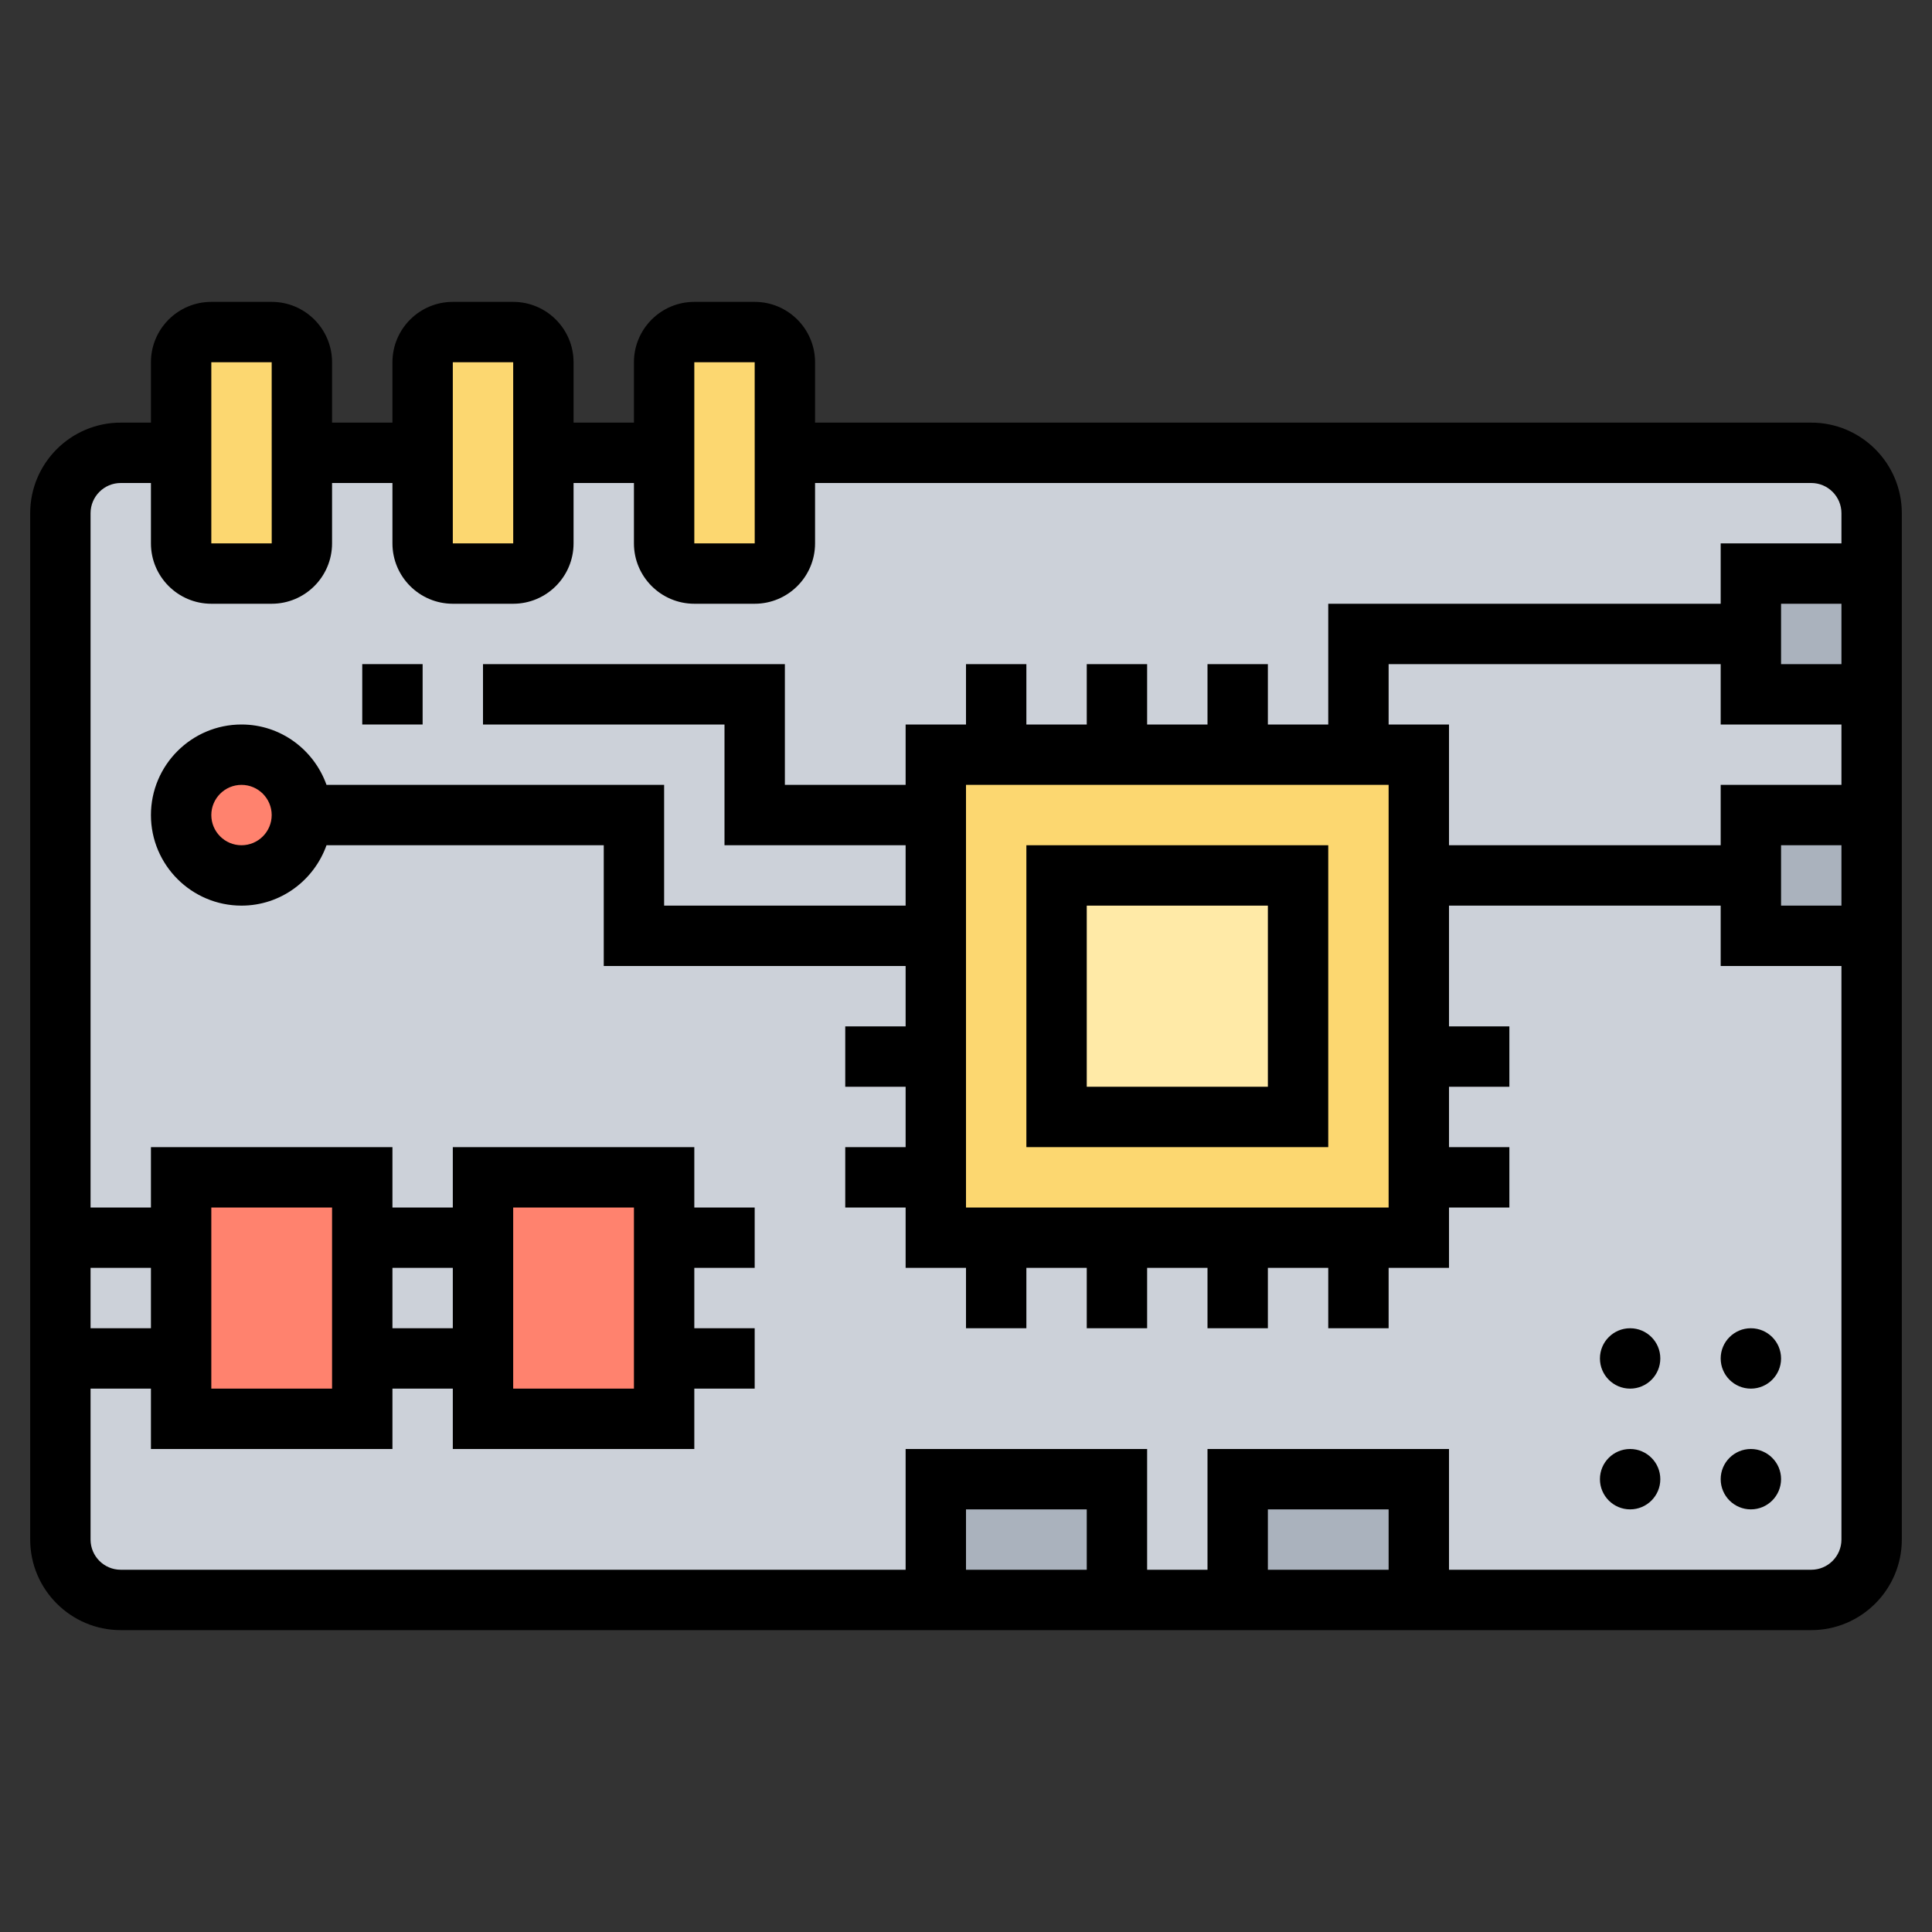 <svg id="Layer_5" enable-background="new 0 0 64 64" height="512" viewBox="0 0 64 64" width="512" xmlns="http://www.w3.org/2000/svg"><rect x="0" y="0" width="64" height="64" fill="#333333" stroke="none"/><g><g><g><path d="m60 53h-56c-1.105 0-2-.895-2-2v-34c0-1.105.895-2 2-2h56c1.105 0 2 .895 2 2v34c0 1.105-.895 2-2 2z" fill="#ccd1d9"/></g><g><path d="m26 15v3c0 .55-.45 1-1 1h-2c-.55 0-1-.45-1-1v-3-3c0-.55.45-1 1-1h2c.55 0 1 .45 1 1z" fill="#fcd770"/></g><g><path d="m18 15v3c0 .55-.45 1-1 1h-2c-.55 0-1-.45-1-1v-3-3c0-.55.45-1 1-1h2c.55 0 1 .45 1 1z" fill="#fcd770"/></g><g><path d="m10 15v3c0 .55-.45 1-1 1h-2c-.55 0-1-.45-1-1v-3-3c0-.55.45-1 1-1h2c.55 0 1 .45 1 1z" fill="#fcd770"/></g><g><circle cx="8" cy="27" fill="#ff826e" r="2"/></g><g><path d="m62 19v4h-4v-2-2z" fill="#aab2bd"/></g><g><path d="m62 27v4h-4v-2-2z" fill="#aab2bd"/></g><g><path d="m41 49h6v4h-6z" fill="#aab2bd"/></g><g><path d="m31 49h6v4h-6z" fill="#aab2bd"/></g><g><path d="m22 45v2h-6v-2-4-2h6v2z" fill="#ff826e"/></g><g><path d="m12 45v2h-6v-2-4-2h6v2z" fill="#ff826e"/></g><g><path d="m47 39v2h-2-4-4-4-2v-2-4-4-4-2h2 4 4 4 2v4 6z" fill="#fcd770"/></g><g><path d="m35 29h8v8h-8z" fill="#ffeaa7"/></g></g><g><path d="m60 14h-33v-2c0-1.103-.897-2-2-2h-2c-1.103 0-2 .897-2 2v2h-2v-2c0-1.103-.897-2-2-2h-2c-1.103 0-2 .897-2 2v2h-2v-2c0-1.103-.897-2-2-2h-2c-1.103 0-2 .897-2 2v2h-1c-1.654 0-3 1.346-3 3v34c0 1.654 1.346 3 3 3h56c1.654 0 3-1.346 3-3v-19-6-2-6-1c0-1.654-1.346-3-3-3zm-37-2h2l.001 6h-2.001zm-8 0h2l.001 6h-2.001zm-8 0h2l.001 6h-2.001zm-2 32h-2v-2h2zm31 8h-4v-2h4zm10 0h-4v-2h4zm15-22h-2v-2h2zm0-4h-4v2h-9v-4h-2v-2h11v2h4zm-29 14v-14h14v14zm27-18v-2h2v2zm-2-4v2h-13v4h-2v-2h-2v2h-2v-2h-2v2h-2v-2h-2v2h-2v2h-4v-4h-10v2h8v4h6v2h-8v-4h-11.184c-.414-1.161-1.514-2-2.816-2-1.654 0-3 1.346-3 3s1.346 3 3 3c1.302 0 2.402-.839 2.816-2h9.184v4h10v2h-2v2h2v2h-2v2h2v2h2v2h2v-2h2v2h2v-2h2v2h2v-2h2v2h2v-2h2v-2h2v-2h-2v-2h2v-2h-2v-4h9v2h4v19c0 .551-.448 1-1 1h-12v-4h-8v4h-2v-4h-8v4h-26c-.552 0-1-.449-1-1v-5h2v2h8v-2h2v2h8v-2h2v-2h-2v-2h2v-2h-2v-2h-8v2h-2v-2h-8v2h-2v-23c0-.551.448-1 1-1h1v2c0 1.103.897 2 2 2h2c1.103 0 2-.897 2-2v-2h2v2c0 1.103.897 2 2 2h2c1.103 0 2-.897 2-2v-2h2v2c0 1.103.897 2 2 2h2c1.103 0 2-.897 2-2v-2h33c.552 0 1 .449 1 1v1zm-48 9c0 .551-.448 1-1 1s-1-.449-1-1 .448-1 1-1 1 .449 1 1zm-2 19v-6h4v6zm6-4h2v2h-2zm4 4v-6h4v6z"/><path d="m34 38h10v-10h-10zm2-8h6v6h-6z"/><path d="m12 22h2v2h-2z"/><circle cx="58" cy="49" r="1"/><circle cx="54" cy="49" r="1"/><circle cx="58" cy="45" r="1"/><circle cx="54" cy="45" r="1"/></g></g></svg>